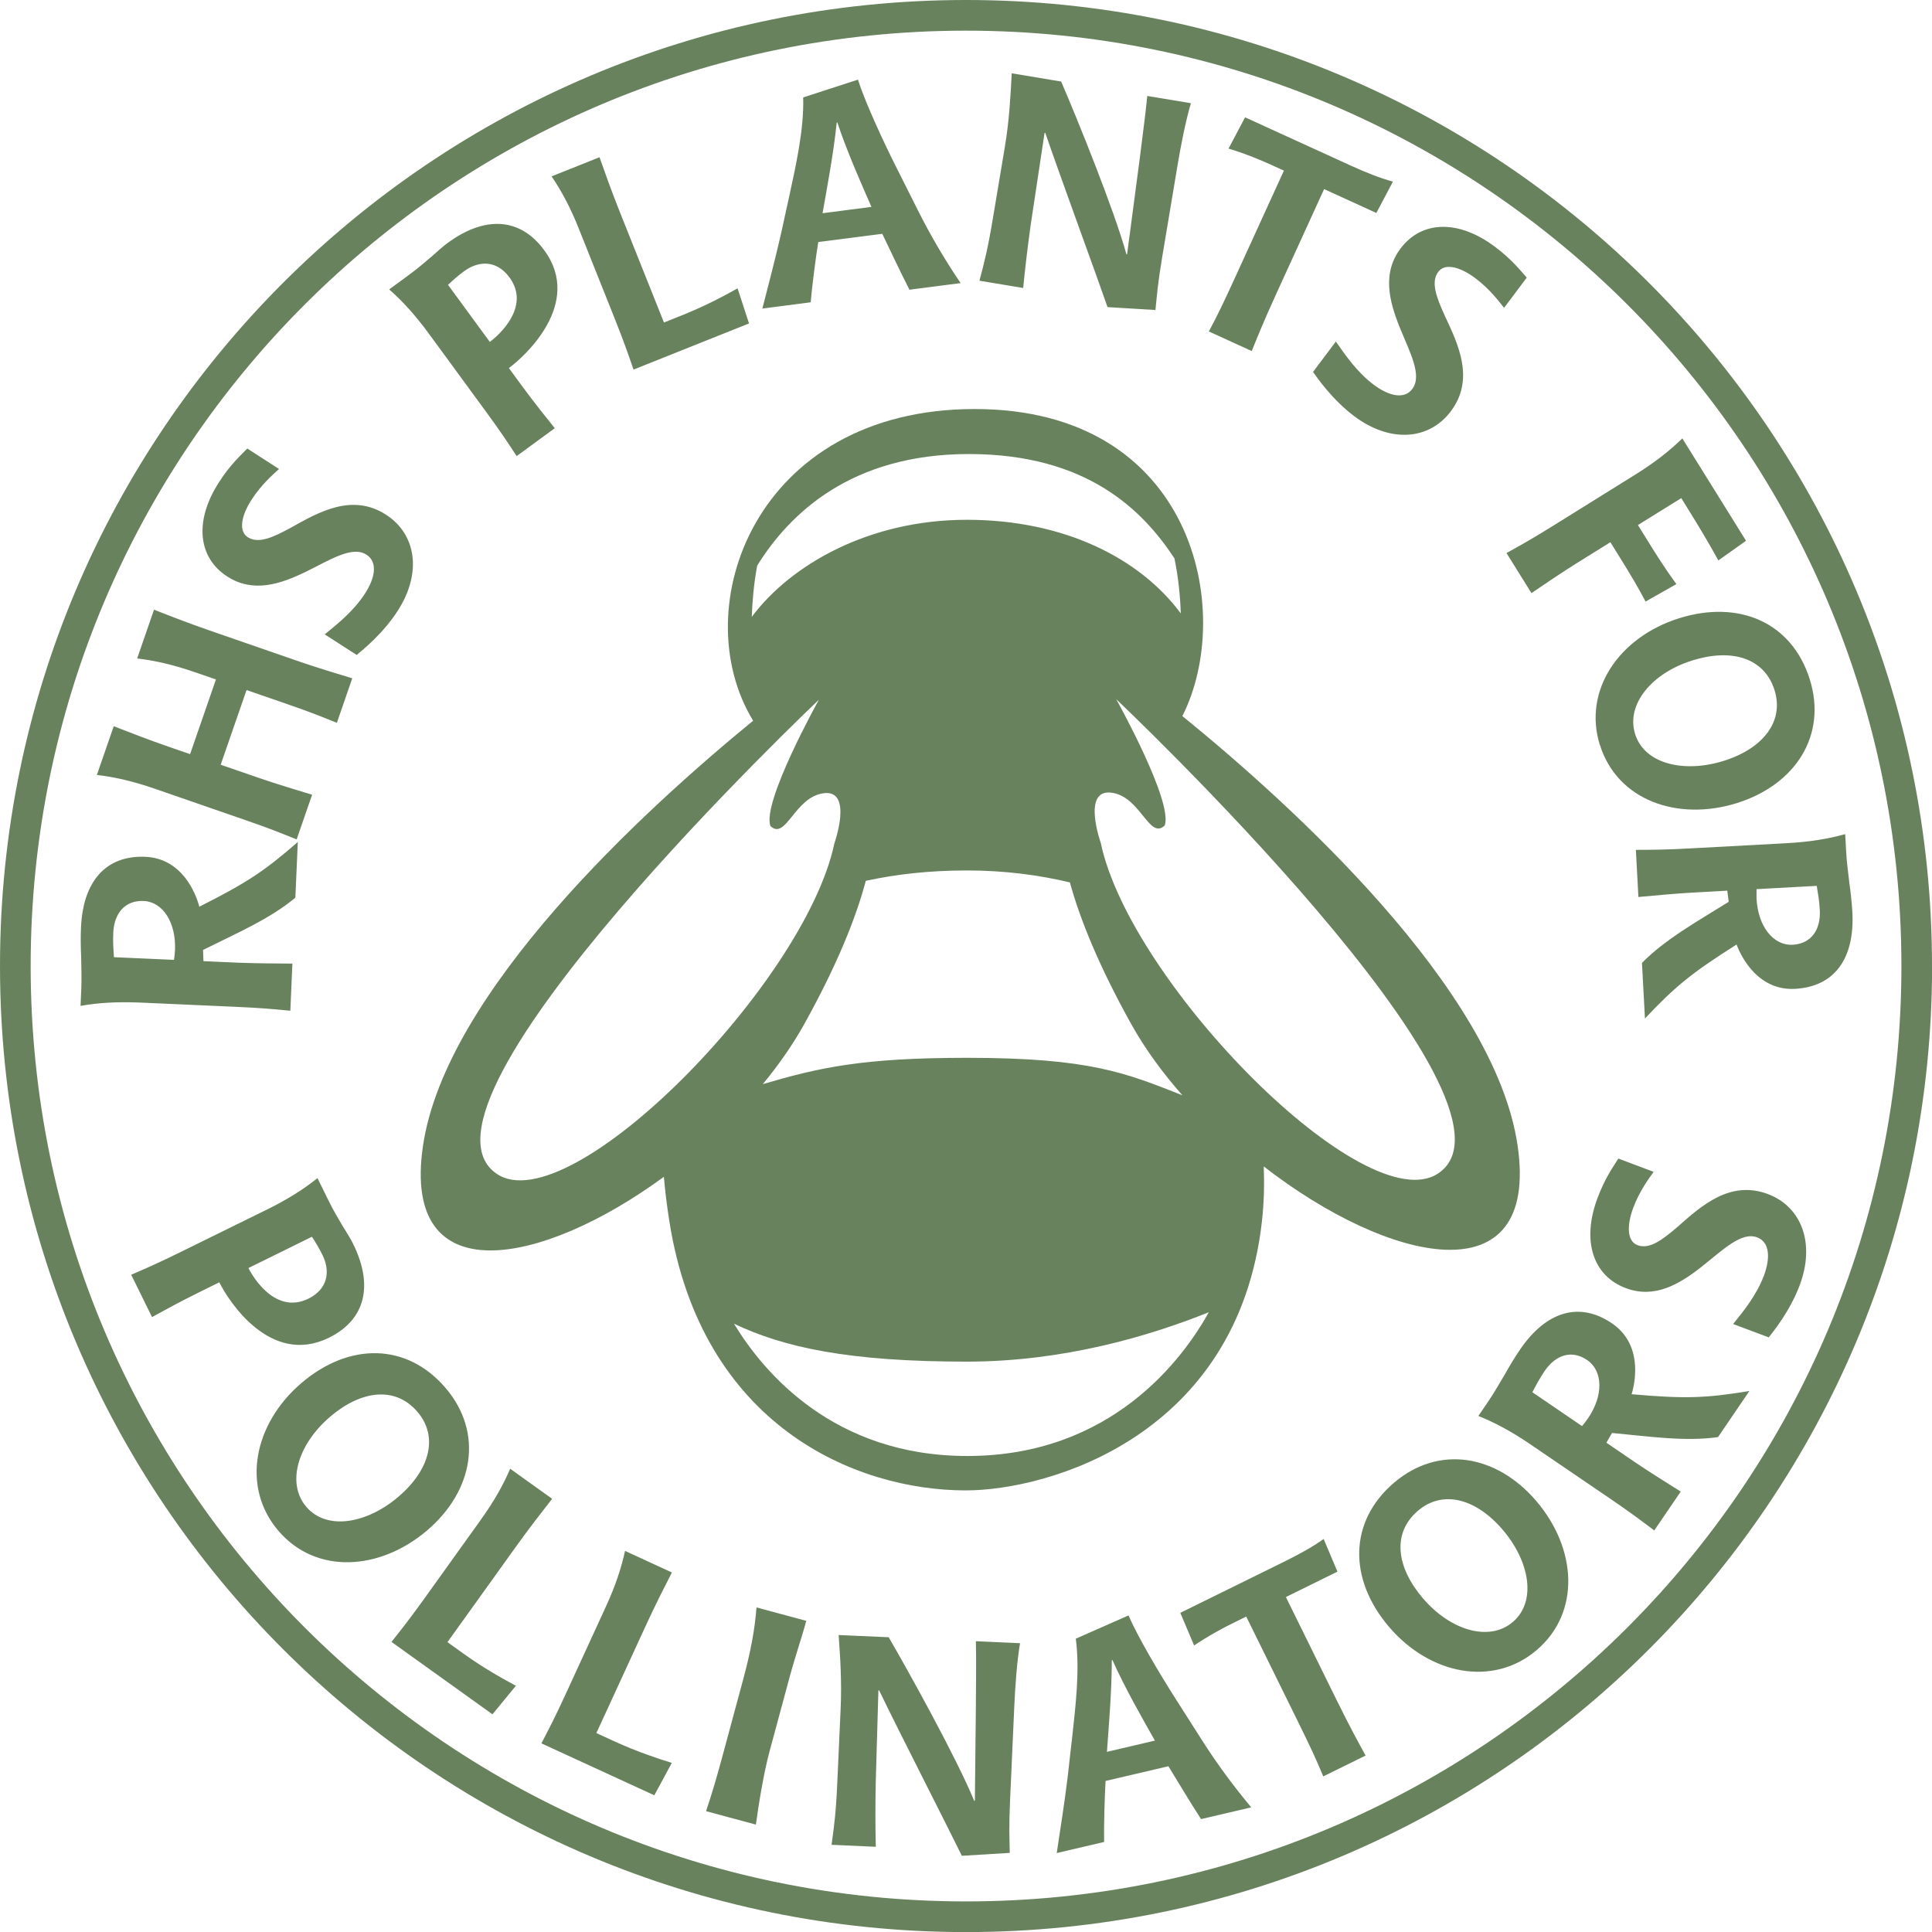 <?xml version="1.0" encoding="UTF-8"?> <svg xmlns="http://www.w3.org/2000/svg" id="Layer_2" data-name="Layer 2" viewBox="0 0 253.27 253.27"><defs><style> .cls-1 { fill: #69825e; stroke-width: 0px; } </style></defs><g id="Partial_Shade" data-name="Partial Shade"><g><path class="cls-1" d="M249.26,126.64c0,67.72-54.9,122.62-122.62,122.62S4.02,194.36,4.02,126.64,58.92,4.02,126.64,4.02s122.62,54.9,122.62,122.62M253.27,126.64C253.27,56.7,196.58,0,126.64,0S0,56.7,0,126.64s56.7,126.64,126.64,126.64,126.64-56.7,126.64-126.64"></path><path class="cls-1" d="M238.16,116.13c.17,1.04.34,1.92.4,3.19.14,2.51-1.08,4.39-3.55,4.53-2.55.14-4.54-2.42-4.74-6.01-.02-.46,0-.85,0-1.28l7.87-.43ZM214.79,117.59c2-.19,4.97-.46,7.09-.58l4.55-.25.19,1.46c-4.12,2.58-8.32,4.9-11.37,8.01l.39,7.29c3.99-4.24,6.14-5.98,12.01-9.7.72,1.93,3,6.07,7.67,5.81,5.17-.28,7.83-3.98,7.51-10.04-.07-1.27-.22-2.58-.4-3.89-.15-1.35-.34-2.65-.41-4l-.13-2.35c-2.25.62-4.67,1.03-7.75,1.19l-12.58.68c-3.12.17-4.87.19-7.11.19l.33,6.17ZM221.85,86.58c5.05-1.59,9.43-.41,10.78,3.9,1.27,4.05-1.45,7.62-6.65,9.26-5.2,1.63-10.4.43-11.63-3.52-1.21-3.87,2.16-7.97,7.5-9.64M209.74,97.67c2.28,7.26,10.2,10.04,17.98,7.6,7.63-2.4,11.84-8.86,9.52-16.23-2.34-7.45-9.27-10.45-17.13-7.99-7.89,2.48-12.62,9.47-10.38,16.62M200.75,77.76c1.66-1.13,4.13-2.8,5.93-3.92l4.43-2.76,1.08,1.74c1.69,2.72,2.52,4.12,3.53,6.04l4.04-2.29c-1.47-2-2.7-3.96-3.96-6l-1.08-1.74,5.68-3.53,1.08,1.74c1.49,2.4,2.84,4.7,3.78,6.43l3.63-2.58-8.35-13.42c-1.67,1.63-3.59,3.15-6.22,4.78l-10.69,6.66c-2.66,1.65-4.17,2.51-6.14,3.59l3.27,5.25ZM200.15,36.4c-.79-.88-1.91-2.35-4.16-4.04-4.79-3.6-9.63-3.46-12.39.22-2.44,3.24-1.47,6.92-.15,10.23,1.37,3.39,3.03,6.38,1.69,8.18-1.07,1.42-3.1.91-5.05-.55-2.13-1.6-3.65-3.76-4.97-5.67l-2.99,3.99c.59.83,2.53,3.64,5.4,5.8,4.73,3.55,9.83,3.13,12.66-.64,3.18-4.23.96-8.8-.79-12.53-1.09-2.41-1.87-4.4-.85-5.76.9-1.21,2.95-.59,4.84.83,1.88,1.41,3.07,2.99,3.78,3.9l2.97-3.96ZM164.09,46.03c.7-1.72,1.49-3.74,3.29-7.67l6.2-13.57,6.85,3.13,2.17-4.11c-1.59-.43-3.46-1.16-5.5-2.09l-13.88-6.34-2.17,4.1c2.1.62,4.38,1.57,5.57,2.12l1.69.77-6.2,13.57c-1.8,3.94-2.44,5.26-3.64,7.51l5.62,2.57ZM134.13,37.75c.27-2.78.61-5.54.99-8.3l1.81-12,.09-.06c1.87,5.48,6.96,19.34,8.17,22.87l6.28.38c.18-1.77.32-3.59.86-6.79l2.02-12.08c.41-2.48,1.06-5.86,1.77-8.24l-5.72-.95c-.27,2.78-.74,6.07-1.01,8.37l-1.63,12.34-.09.06c-1.61-5.83-6.41-17.68-8.56-22.66l-6.48-1.08c-.15,2.76-.29,5.98-.9,9.64l-1.57,9.38c-.68,4.08-1.11,5.69-1.76,8.17l5.72.95ZM107.83,27.95c.54-3.07,1.44-7.82,1.86-11.89h.08c1.29,3.91,3.42,8.66,4.47,11.06l-6.4.83ZM106.27,39.65c.17-2.01.67-5.93,1-7.92l8.39-1.08c.69,1.43,2.36,4.99,3.56,7.33l6.71-.87c-1.83-2.69-3.86-6.05-5.65-9.64l-2.46-4.9c-2.19-4.31-4.49-9.4-5.35-12.13l-7.18,2.33c.12,4.23-.96,8.89-1.76,12.65l-1.18,5.37c-.8,3.49-1.61,6.52-2.41,9.66l6.32-.82ZM98.19,42.4l-1.5-4.6c-1.56.88-4.13,2.27-7.25,3.52l-2.4.96-5.73-14.35c-1.15-2.87-2.06-5.46-2.72-7.32l-6.28,2.51c1.31,1.93,2.47,4.09,3.61,6.96l4.67,11.7c1.16,2.91,1.73,4.55,2.46,6.67l15.14-6.05ZM58.73,37.34c.68-.64,1.35-1.23,2.1-1.78,2.03-1.48,4.34-1.4,5.96.81,2.81,3.83-1.39,7.58-2.58,8.45l-5.48-7.48ZM72.74,56.15c-1.25-1.58-2.51-3.1-4.36-5.62l-1.67-2.28c2.09-1.53,9.74-8.47,4.65-15.43-3.15-4.3-7.75-4.57-12.65-.99-.59.43-1.26,1.02-2.07,1.75-.8.68-1.79,1.55-3.1,2.51l-2.52,1.85c1.75,1.54,3.41,3.35,5.23,5.84l7.44,10.16c1.85,2.52,2.81,3.97,4.04,5.85l4.99-3.65ZM32.42,58.8c-.82.85-2.21,2.07-3.73,4.44-3.24,5.04-2.76,9.85,1.11,12.34,3.41,2.2,7,.97,10.22-.59,3.29-1.61,6.15-3.49,8.03-2.27,1.49.96,1.13,3.03-.19,5.07-1.44,2.24-3.49,3.91-5.29,5.37l4.19,2.7c.78-.65,3.45-2.79,5.39-5.81,3.2-4.97,2.41-10.03-1.55-12.58-4.45-2.87-8.85-.32-12.44,1.69-2.33,1.26-4.25,2.18-5.68,1.26-1.27-.82-.8-2.9.48-4.88,1.27-1.98,2.76-3.28,3.62-4.06l-4.16-2.68ZM40.9,104.18c-1.92-.58-4.77-1.45-6.78-2.14l-5.19-1.79,3.39-9.79,5.18,1.79c2.96,1.02,4.58,1.66,6.66,2.51l2.02-5.84c-1.92-.58-4.77-1.45-6.78-2.14l-11.9-4.12c-2.92-1.01-5.48-2.02-7.31-2.73l-2.21,6.39c2.32.27,4.71.81,7.63,1.82l2.7.93-3.39,9.79-2.7-.93c-2.92-1.01-5.48-2.02-7.31-2.73l-2.21,6.39c2.32.27,4.71.81,7.63,1.82l11.9,4.12c2.96,1.02,4.58,1.67,6.66,2.51l2.02-5.84ZM14.94,125.48c-.07-1.05-.15-1.94-.09-3.21.11-2.51,1.5-4.26,3.97-4.16,2.55.11,4.28,2.86,4.12,6.45-.02.46-.08.85-.13,1.27l-7.88-.35ZM38.34,126.32c-2.01-.01-4.99-.03-7.11-.12l-4.56-.2-.05-1.47c4.35-2.17,8.76-4.06,12.1-6.85l.32-7.3c-4.39,3.83-6.7,5.35-12.91,8.48-.53-2-2.39-6.33-7.06-6.54-5.17-.23-8.19,3.2-8.45,9.26-.06,1.27-.04,2.59.02,3.91.02,1.36.07,2.67.02,4.02l-.1,2.35c2.3-.4,4.74-.56,7.83-.43l12.58.56c3.13.14,4.86.29,7.09.51l.27-6.18Z"></path><path class="cls-1" d="M212.14,151.9c-.62,1-1.72,2.49-2.71,5.13-2.11,5.61-.62,10.21,3.69,11.83,3.8,1.43,7.05-.53,9.86-2.73,2.87-2.26,5.28-4.7,7.37-3.92,1.66.62,1.74,2.72.89,5-.94,2.5-2.58,4.56-4.04,6.36l4.67,1.75c.63-.8,2.78-3.45,4.05-6.82,2.08-5.53.24-10.31-4.17-11.97-4.96-1.86-8.72,1.55-11.8,4.27-2.01,1.72-3.7,3.03-5.29,2.43-1.41-.53-1.39-2.67-.56-4.88.83-2.21,2-3.79,2.68-4.73l-4.63-1.74ZM200.88,182.51c.49-.93.9-1.73,1.61-2.78,1.41-2.08,3.52-2.84,5.57-1.44,2.11,1.44,2.14,4.68.11,7.65-.26.38-.51.68-.78,1.01l-6.51-4.44ZM220.34,195.54c-1.7-1.07-4.23-2.65-5.98-3.84l-3.77-2.57.73-1.28c4.84.45,9.59,1.16,13.9.54l4.11-6.04c-5.74.95-8.51,1.03-15.44.42.6-1.98,1.3-6.64-2.56-9.28-4.28-2.92-8.64-1.59-12.06,3.42-.72,1.05-1.39,2.18-2.04,3.33-.7,1.16-1.34,2.31-2.1,3.43l-1.33,1.95c2.17.87,4.33,2.02,6.88,3.76l10.41,7.09c2.59,1.76,3.98,2.81,5.77,4.16l3.48-5.11ZM186.51,209.5c-3.44-4.03-4.07-8.52-.63-11.45,3.23-2.76,7.58-1.65,11.12,2.5,3.54,4.14,4.46,9.4,1.32,12.08-3.09,2.63-8.18,1.13-11.81-3.13M201.45,216.31c5.79-4.94,5.25-13.32-.04-19.52-5.19-6.09-12.79-7.43-18.67-2.41-5.94,5.07-5.99,12.63-.65,18.89,5.37,6.29,13.65,7.91,19.36,3.04M179.02,230.14c-.89-1.63-1.95-3.52-3.86-7.4l-6.59-13.38,6.76-3.33-1.81-4.28c-1.34.96-3.09,1.95-5.1,2.94l-13.69,6.74,1.81,4.28c1.8-1.23,3.99-2.4,5.17-2.97l1.66-.82,6.59,13.38c1.91,3.88,2.53,5.22,3.51,7.57l5.55-2.73ZM145.11,229.65c.22-3.11.64-7.93.64-12.01l.08-.02c1.68,3.77,4.28,8.28,5.57,10.56l-6.28,1.47ZM144.74,241.45c-.04-2.02.07-5.97.19-7.98l8.24-1.93c.83,1.35,2.85,4.73,4.28,6.93l6.58-1.54c-2.09-2.49-4.45-5.62-6.59-9.01l-2.95-4.63c-2.62-4.07-5.42-8.89-6.55-11.52l-6.91,3.05c.55,4.2-.05,8.94-.46,12.77l-.62,5.47c-.44,3.56-.94,6.65-1.42,9.86l6.21-1.45ZM114.81,242.11c-.07-2.79-.06-5.57-.01-8.35l.35-12.13.08-.07c2.51,5.22,9.23,18.36,10.86,21.72l6.28-.38c-.04-1.78-.11-3.6.04-6.85l.55-12.24c.11-2.51.34-5.94.76-8.4l-5.79-.26c.07,2.79,0,6.11,0,8.43l-.13,12.45-.08.07c-2.3-5.59-8.49-16.78-11.22-21.47l-6.56-.29c.19,2.75.43,5.98.26,9.68l-.43,9.5c-.18,4.13-.41,5.78-.76,8.32l5.79.26ZM99.09,239.2c.35-2.63,1.04-6.81,1.77-9.53l2.62-9.7c.81-2.99,1.71-5.58,2.22-7.49l-6.53-1.76c-.22,2.9-.76,5.8-1.77,9.53l-2.8,10.37c-.82,3.02-1.34,4.68-2.04,6.81l6.53,1.76ZM85.77,235.36l2.3-4.26c-1.71-.53-4.49-1.43-7.54-2.83l-2.35-1.08,6.46-14.04c1.29-2.81,2.54-5.25,3.44-7.01l-6.14-2.83c-.5,2.28-1.27,4.61-2.56,7.41l-5.26,11.44c-1.31,2.84-2.1,4.39-3.15,6.38l14.81,6.81ZM64.56,224.73l3.07-3.74c-1.58-.85-4.14-2.25-6.87-4.21l-2.1-1.51,9.01-12.56c1.8-2.51,3.5-4.67,4.71-6.23l-5.5-3.94c-.92,2.15-2.12,4.28-3.92,6.79l-7.34,10.24c-1.82,2.54-2.9,3.91-4.3,5.67l13.25,9.5ZM43.28,185.72c4.03-3.44,8.52-4.07,11.45-.63,2.76,3.23,1.65,7.58-2.5,11.12-4.14,3.54-9.4,4.46-12.08,1.32-2.63-3.09-1.13-8.17,3.13-11.81M36.48,200.66c4.94,5.79,13.32,5.25,19.52-.04,6.08-5.19,7.43-12.79,2.41-18.67-5.07-5.94-12.63-5.99-18.89-.65-6.29,5.37-7.9,13.65-3.04,19.36M40.89,162.13c.51.78.97,1.54,1.38,2.38,1.11,2.25.63,4.51-1.83,5.73-4.26,2.1-7.22-2.69-7.87-4.01l8.32-4.1ZM19.93,172.66c1.77-.96,3.48-1.93,6.29-3.31l2.53-1.25c1.14,2.32,6.65,11.07,14.38,7.26,4.78-2.36,5.85-6.84,3.17-12.28-.32-.66-.79-1.42-1.37-2.34-.53-.9-1.22-2.03-1.93-3.49l-1.38-2.81c-1.82,1.46-3.89,2.78-6.66,4.14l-11.3,5.56c-2.81,1.38-4.4,2.08-6.46,2.97l2.73,5.55Z"></path><path class="cls-1" d="M198.95,150.2c-2.99-20.59-29.78-44.81-43.95-56.33,6.93-13.7,1.56-40.25-27.23-40.25s-38.04,26.13-29.04,40.86c-14.32,11.72-40.35,35.53-43.29,55.8-2.8,19.3,15.55,15.75,31.59,3.99.16,1.88.4,3.83.72,5.84,4.22,26.73,24.34,35.27,38.84,35.27,10.89,0,35.67-7.14,38.84-35.27.27-2.39.33-4.79.24-7.2,16.41,12.75,36.18,17.28,33.28-2.71ZM98.55,80.88c.07-1.98.26-4.29.71-6.73,4.22-6.79,12.29-14.63,27.76-14.63s22.8,7.37,26.94,13.68c.54,2.6.76,5.08.83,7.21-5.33-7.19-15.24-12.27-28.04-12.27s-23.06,5.85-28.21,12.74ZM140.26,115.69c1.35,4.93,3.88,11.11,8.07,18.62,1.78,3.19,4.06,6.31,6.67,9.27-7.37-2.9-12.07-4.91-28.24-4.91-13.66,0-19.35,1.27-26.76,3.45,2.06-2.5,3.88-5.1,5.36-7.74,4.27-7.66,6.82-13.93,8.14-18.91,3.89-.85,8.27-1.36,13.26-1.36s9.49.61,13.51,1.57ZM65.15,153.9c-13.78-9.19,42.2-62.17,42.2-62.17,0,0-7.51,13.47-6.35,16.56,2.04,1.93,3.17-3.86,7.02-4.31s1.36,6.58,1.36,6.58c-3.86,18.38-34.7,49.69-44.23,43.34ZM126.81,190.87c-17.48,0-26.67-10.89-30.59-17.34,6.53,3.1,14.98,4.97,30.53,4.97,12.6,0,23.84-3.31,31.72-6.48-3.38,6.08-12.74,18.85-31.66,18.85ZM188.53,153.83c-9.53,6.35-40.37-24.96-44.23-43.34,0,0-2.5-7.03,1.36-6.58,3.86.45,4.98,6.24,7.02,4.31,1.16-3.09-6.35-16.56-6.35-16.56,0,0,55.98,52.98,42.2,62.17Z"></path></g></g></svg> 